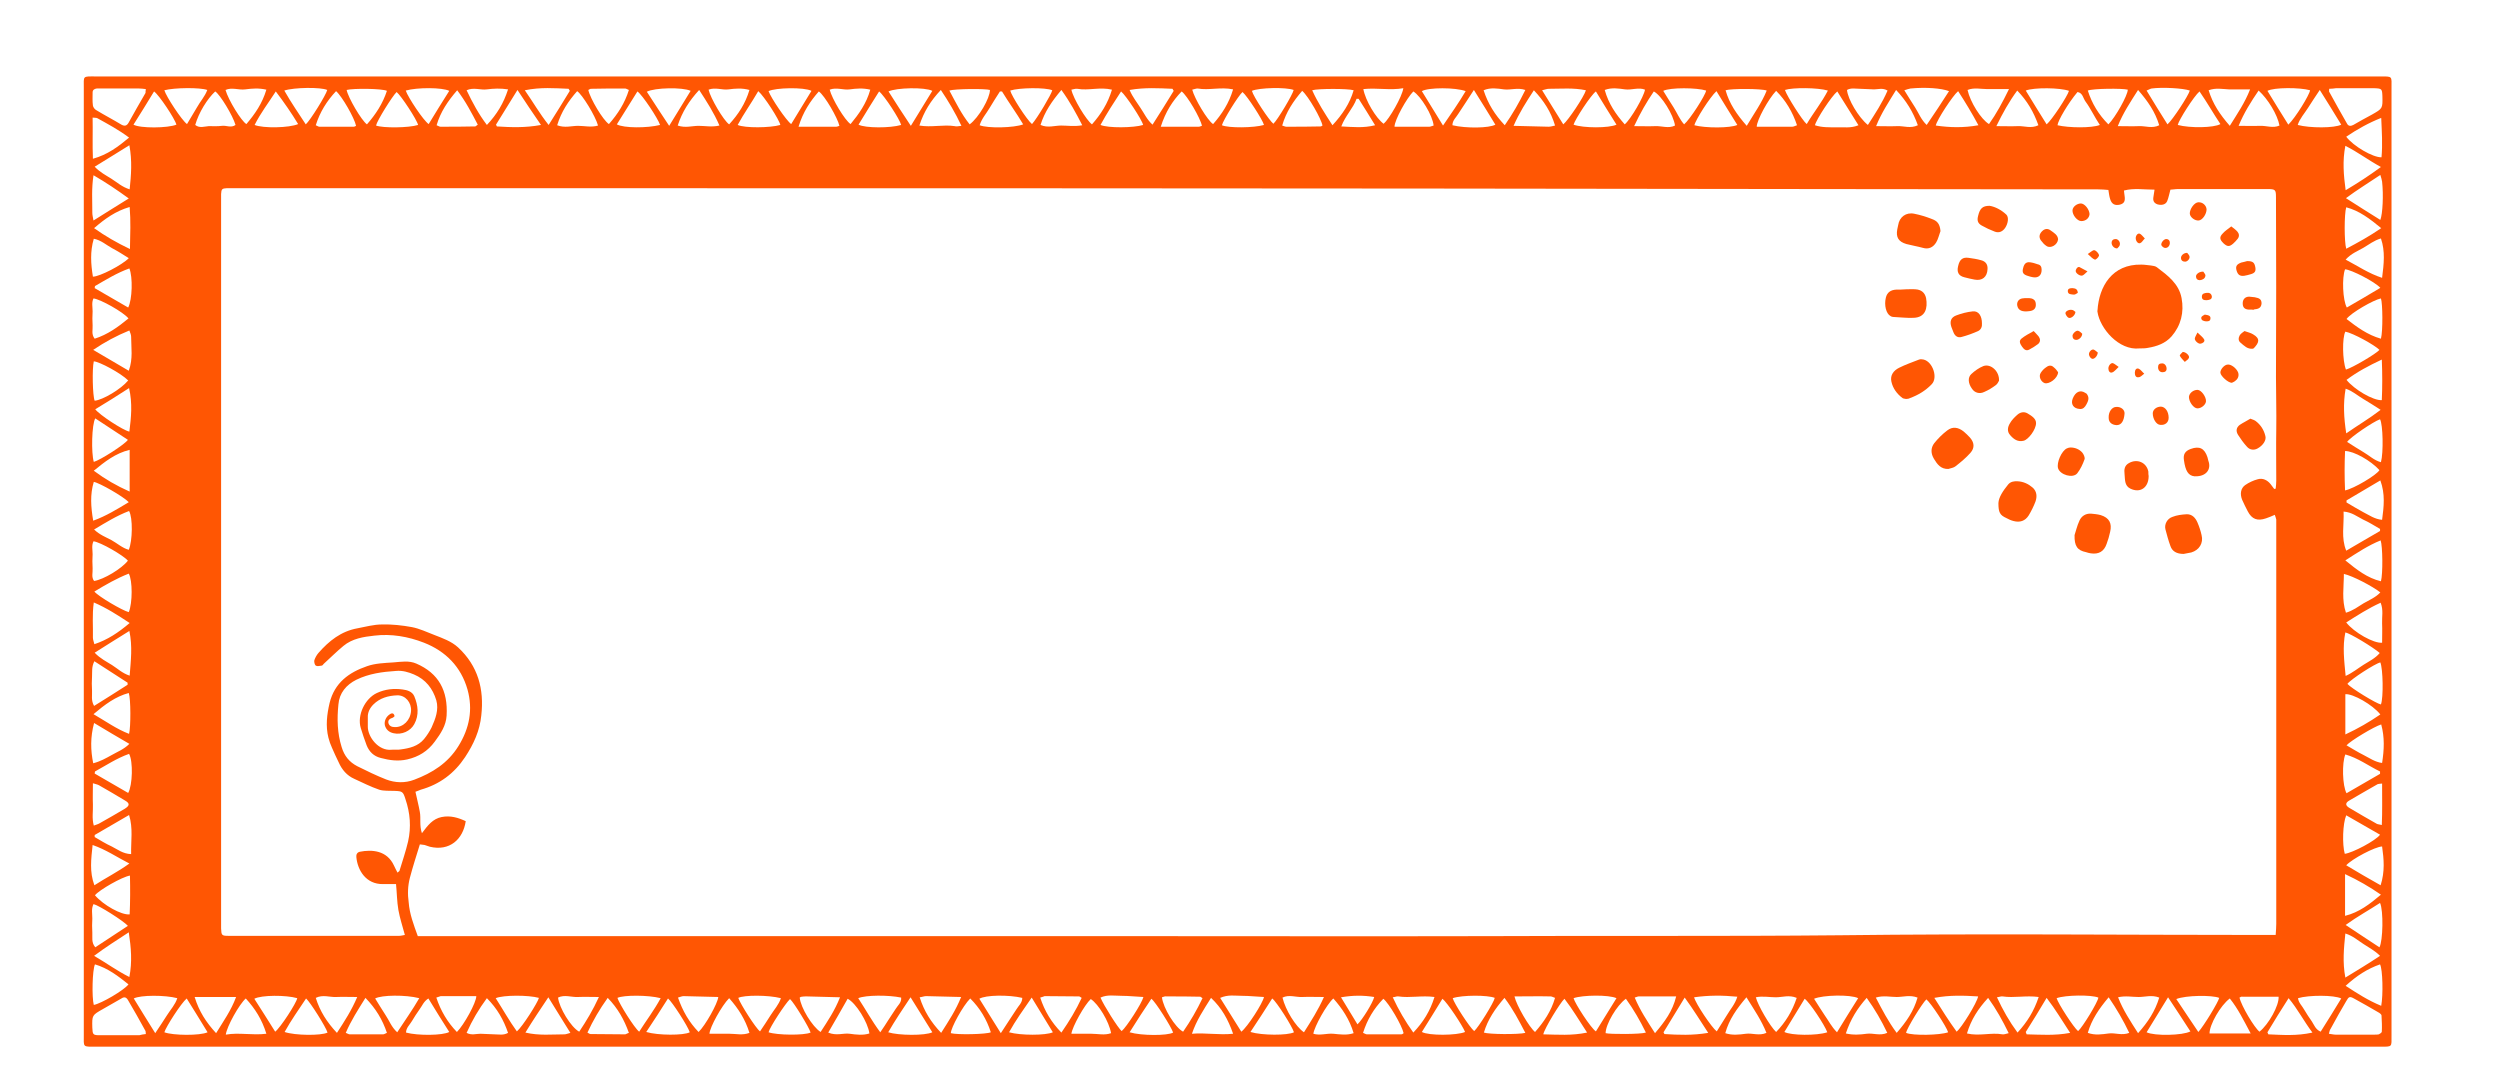 <?xml version="1.0" encoding="UTF-8"?> <svg xmlns="http://www.w3.org/2000/svg" xmlns:xlink="http://www.w3.org/1999/xlink" version="1.1" id="оранж_плашка_xA0_Изображение_1_" x="0px" y="0px" viewBox="0 0 850.3 370.1" style="enable-background:new 0 0 850.3 370.1;" xml:space="preserve"> <style type="text/css"> .st0{fill:#FF5603;} </style> <path class="st0" d="M421.1,356c-129.5,0-259,0-388.5,0c-4.6,0-4.1,0.3-4.1-4.2c0-107.3,0-214.6,0-321.8c0-4.3-0.5-4,4-4 c259,0,517.9,0,776.9,0c4.5,0,4-0.2,4,4c0,107.4,0,214.7,0,322.1c0,4.1,0.4,3.9-3.9,3.9C680,356,550.5,356,421.1,356z M142.1,318.4 c1.3,0,2.5,0,3.7,0c40,0,80,0,120,0c40,0,80,0,120,0c40.1,0,80.2,0.1,120.2,0c40-0.2,80,0.1,119.9-0.3c48.2-0.6,96.3-0.1,144.5-0.1 c1.1,0,2.2,0,3.6,0c0.1-1.5,0.2-2.6,0.2-3.8c0-45.2,0-90.4,0-135.6c0-0.6,0-1.3,0-1.9c-0.1-0.5-0.3-1-0.5-1.6 c-1.1,0.5-2.1,0.9-3,1.2c-2.9,1-4.8,0.3-6.2-2.4c-0.7-1.3-1.3-2.6-1.9-3.9c-0.8-2-0.5-3.9,1-5c1.3-0.9,2.8-1.6,4.3-2 c1.7-0.5,3.3,0.3,4.4,1.7c0.4,0.5,0.8,1.1,1.2,1.6c0.2,0,0.4-0.1,0.5-0.1c0.1-0.9,0.2-1.8,0.2-2.7c0-5.8-0.1-11.7,0-17.5 c0.1-5.9-0.1-11.8-0.1-17.7c0.1-20.4,0.1-40.8,0-61.2c0-2.6-0.2-2.8-2.9-2.8c-10.2,0-20.3,0-30.5,0c-0.9,0-1.7,0.2-2.5,0.2 c-0.4,1.4-0.6,2.7-1.1,3.9c-0.5,1.2-1.9,1.5-3.3,1.1c-1.1-0.4-1.6-1.1-1.4-2.4c0.1-0.8,0.2-1.5,0.4-2.6c-3.6,0-7-0.6-10.4,0.3 c0.1,0.7,0.1,1.2,0.2,1.7c0.3,1.9-0.1,2.7-1.6,3.1c-1.7,0.4-2.8-0.2-3.3-1.9c-0.3-0.9-0.4-1.9-0.6-3.1c-1.2-0.1-2.3-0.2-3.5-0.2 c-31,0-62.1-0.1-93.1-0.1C440,64,259.3,64,78.6,64c-0.5,0-1,0-1.4,0c-1.7,0.1-1.9,0.3-2,2c0,0.8,0,1.6,0,2.4c0,81.8,0,163.7,0,245.5 c0,0.6,0,1.3,0,1.9c0.1,2.3,0.2,2.5,2.5,2.5c19.4,0,38.7,0,58.1,0c0.6,0,1.2-0.2,1.9-0.3c-0.8-3-1.7-5.7-2.2-8.5 c-0.5-2.9-0.5-5.8-0.8-8.8c-1.6,0-3,0-4.4,0c-5.9,0.1-8.7-4.8-9.1-9.2c-0.1-0.9,0.3-1.6,1.2-1.8c4.1-0.8,9.2-0.5,11.6,4.7 c0.4,0.8,0.7,1.5,1.2,2.4c0.4-0.4,0.7-0.5,0.7-0.7c1-3.3,2.1-6.5,2.9-9.9c1.1-4.9,0.7-9.7-0.9-14.4c-0.8-2.6-1.1-2.7-3.7-2.8 c-1.8-0.1-3.6,0.1-5.2-0.4c-2.9-1-5.7-2.4-8.5-3.7c-2.5-1.1-4.2-3.1-5.3-5.6c-0.8-1.7-1.6-3.3-2.3-5c-0.5-1.1-0.9-2.2-1.2-3.4 c-1-4-0.5-7.9,0.4-11.8c1.7-6.9,6.6-10.4,12.7-12.5c2.8-1,6-1.1,9-1.3c2.6-0.2,5.3-0.7,7.8,0.4c7.6,3.3,10.8,9.2,10.3,17.7 c-0.2,3.4-2,6.1-4,8.8c-2.4,3.3-5.5,5.2-9.4,6.1c-3.1,0.7-6,0.3-9-0.5c-2.4-0.6-3.9-2.1-4.8-4.3c-0.7-1.9-1.4-3.9-2-5.9 c-1.3-4.3,1.4-10,5.5-11.9c2.8-1.3,5.7-1.6,8.7-1.2c1.6,0.2,3.3,0.7,4,2.3c1.3,3.1,1.7,6.4,0,9.5c-1.3,2.4-4.3,3.7-7,3.1 c-1.5-0.3-2.6-1.2-3-2.7c-0.3-1.4,0.4-2.9,1.6-3.7c0.8-0.6,1.5-0.5,1.7,0.6c-0.2,0.2-0.4,0.4-0.6,0.5c-0.9,0.3-1.7,0.7-1.5,1.8 c0.3,1.1,1.2,1.4,2.2,1.4c2.8,0.1,5.3-2.3,5.5-5.5c0.2-2.8-1.9-5.4-4.7-5.3c-3,0.1-5.9,0.9-8.1,3.1c-1.2,1.2-2,2.7-1.9,4.5 c0,1,0,2.1,0,3.1c0,3.4,3.6,8.3,8.1,7.8c1-0.1,2.1,0.1,3.1-0.1c3-0.4,5.9-1.1,7.9-3.5c1-1.2,1.9-2.6,2.6-4c1.3-2.9,2.5-6,1.6-9.2 c-1.2-4-3.6-7.1-7.6-8.8c-1.9-0.8-3.9-1.4-6.1-1.2c-4.6,0.3-9.2,0.9-13.5,3c-3.4,1.7-5.8,4.5-6.1,8.4c-0.5,4.9-0.4,9.7,1.1,14.5 c0.9,3,2.6,5.1,5.3,6.5c3.2,1.6,6.5,3.2,9.8,4.5c3.1,1.2,6.5,1.3,9.6,0.1c6.1-2.3,11.4-5.6,15-11.4c3.8-6.1,5-12.5,3.1-19.3 c-2.2-7.7-7.4-13-14.8-15.9c-5.4-2.1-11.1-3.1-16.9-2.4c-3.7,0.4-7.5,1-10.5,3.5c-2.3,1.9-4.5,4.1-6.7,6.1c-0.2,0.2-0.4,0.6-0.7,0.6 c-0.7,0.1-1.5,0.3-2,0c-0.4-0.3-0.6-1.3-0.5-1.8c0.3-0.9,0.8-1.8,1.4-2.5c3.6-4.1,7.7-7.4,13.3-8.4c2.7-0.5,5.5-1.3,8.3-1.3 c3.4-0.1,6.9,0.3,10.2,0.9c2.6,0.5,5.1,1.7,7.7,2.7c2.8,1.1,5.7,2.1,8,4.2c6.8,6.3,8.9,14.2,7.9,23.1c-0.5,5.2-2.6,9.8-5.5,14.2 c-3.7,5.6-8.7,9.3-15.1,11.1c-0.6,0.2-1.1,0.5-1.8,0.7c0.5,2.4,1.1,4.6,1.5,6.9c0.4,2.2-0.2,4.5,0.7,7.2c2-2.7,3.7-4.9,6.7-5.5 c3-0.6,5.6,0.2,8.2,1.4c-0.9,6.2-5.5,10.3-12.2,8.7c-0.6-0.2-1.2-0.4-1.8-0.6c-0.5-0.1-1-0.1-1.6-0.2c-1.2,3.9-2.4,7.6-3.4,11.4 c-0.7,2.7-0.8,5.5-0.4,8.3C139.3,310.9,140.7,314.5,142.1,318.4z M792.2,30.2c0,0.6-0.1,0.9,0,1c2,3.6,4,7.3,6.1,10.9 c0.5,0.9,1.3,0.8,2.1,0.4c2.1-1.2,4.2-2.4,6.3-3.5c3.7-2.1,3.7-2.1,3.6-6.3c-0.1-2.5-0.2-2.6-2.8-2.7c-4.3,0-8.6,0-13,0 C793.8,30.1,793.1,30.2,792.2,30.2z M49.6,30.3c-0.9-0.1-1.6-0.2-2.3-0.2c-4.3,0-8.6,0-13,0c-0.5,0-1,0-1.4,0 c-0.8,0.1-1.4,0.5-1.4,1.3c0,1.5-0.1,3,0.1,4.5c0.1,0.6,0.6,1.3,1.2,1.6c2.8,1.7,5.7,3.2,8.5,4.9c1.1,0.6,1.8,0.4,2.4-0.6 c1.9-3.4,3.8-6.8,5.8-10.2C49.5,31.3,49.5,31,49.6,30.3z M49.6,351.7c-0.1-0.6,0-1-0.2-1.2c-1.9-3.5-3.9-7-5.9-10.4 c-0.6-1-1.3-1.1-2.2-0.5c-2.1,1.2-4.2,2.4-6.3,3.6c-3.7,2.1-3.7,2.1-3.6,6.3c0.1,2.4,0.2,2.6,2.6,2.6c4.5,0,9,0,13.4,0 C48.1,351.9,48.7,351.8,49.6,351.7z M792.1,351.6c0.9,0.1,1.6,0.3,2.2,0.3c4.5,0,9,0,13.4,0c0.5,0,1,0,1.4-0.1c0.4-0.2,1-0.6,1-0.9 c0.1-1.8,0-3.7-0.1-5.5c0-0.4-0.7-0.9-1.1-1.1c-2.7-1.6-5.4-3.1-8.1-4.6c-1.6-0.9-1.9-0.8-2.8,0.8c-1.8,3.1-3.6,6.2-5.3,9.4 C792.4,350.3,792.3,350.8,792.1,351.6z M31.6,266.4c0,2.6-0.1,4.9,0,7.2c0.1,2.3-0.4,4.7,0.3,7.2c0.8-0.3,1.5-0.5,2-0.8 c2.8-1.6,5.7-3.2,8.5-4.9c1.8-1.1,1.8-1.9,0-2.9c-2.9-1.8-5.8-3.4-8.7-5.1C33.2,266.8,32.5,266.7,31.6,266.4z M810.2,266.5 c-0.9,0.1-1.2,0.1-1.5,0.2c-3.3,1.9-6.5,3.7-9.7,5.6c-1.4,0.8-1.3,1.7,0.1,2.5c3.1,1.9,6.2,3.6,9.3,5.4c0.4,0.2,0.9,0.2,1.7,0.4 C810.3,275.9,810.2,271.3,810.2,266.5z M31.8,184.1c-0.7,1.4-0.3,2.9-0.3,4.4c-0.1,1.6-0.1,3.2,0,4.8c0.1,1.5-0.5,3,0.5,4.3 c3.3-0.5,9.4-4.2,11.5-6.9C42,188.9,34.2,184.4,31.8,184.1z M797.7,190.6c3.9,3.2,7.5,6,12.1,7.1c0.7-2.4,0.6-12-0.1-13.9 C805.5,185.5,801.9,187.9,797.7,190.6z M31.6,54c5-1.4,8.6-4.1,12.3-7.2c-3.6-2.7-7.2-4.6-10.8-6.6c-0.4-0.2-0.9-0.1-1.6-0.2 C31.6,44.7,31.4,49.1,31.6,54z M43.6,129.4c-2.5-2.5-9.8-6.4-11.7-6.5c-0.6,2.5-0.4,11.8,0.3,13.4C35,136,41.1,132.4,43.6,129.4z M809.9,342.1c0.7-3.7,0.5-12.4-0.4-14.1c-4.3,1.5-8,3.9-11.7,7.3C801.8,337.9,805.5,340.3,809.9,342.1z M31.9,341.8 c2.6-0.5,10.3-5,11.8-7c-3.5-2.8-7-5.5-11.4-6.8C31.4,329.9,31.2,339.2,31.9,341.8z M798.1,129.2c2.5,3.2,9.1,7.1,12,6.9 c0.2-4.4,0.2-8.9,0-13.8C805.6,124.4,801.7,126.5,798.1,129.2z M809.9,40.1c-4.3,1.7-8.2,3.9-11.9,6.4c2.4,3.2,9.1,7.1,12,7 C810.4,49.1,810.1,44.7,809.9,40.1z M586.9,30.7c1.3,4.6,3.8,8.2,7.2,12.1c2.5-4.2,5.1-7.8,6.8-12C599.1,30.1,588.7,30.1,586.9,30.7 z M765.5,351.5c-2.4-4.5-4.3-8.4-7.1-11.9c-3.2,2.4-6.9,8.9-6.9,11.9C756,351.5,760.5,351.5,765.5,351.5z M594,339.2 c-3.3,3.9-5.9,7.5-7.2,12.2c2.4,0.8,4.7,0.5,7,0.2c2.2-0.3,4.5,0.8,7-0.3C599.1,347,596.6,343.4,594,339.2z M254.9,30.6 c-2.5-0.7-4.8-0.5-7.1-0.2c-2.2,0.3-4.5-0.8-6.8,0.1c0.6,2.8,5.1,10.5,7,11.8C251.1,38.9,253.5,35.3,254.9,30.6z M453.5,339.6 c-2.2,1.9-6.5,9.6-6.8,12c2.3,0.7,4.5-0.2,6.8,0c2.2,0.2,4.5,0.6,6.9-0.2C459,346.7,456.5,343,453.5,339.6z M248,339.5 c-2.5,2.5-6.6,9.9-6.7,12.1c2.3,0,4.6,0,6.8,0c2.2,0,4.5,0.6,6.8-0.3C253.5,346.7,251.1,343,248,339.5z M446.3,30.7 c1.9,4.2,4.3,7.9,6.9,11.9c3.4-3.7,5.9-7.4,7.2-11.9C458.6,30.1,448.2,30.1,446.3,30.7z M90.6,351.6c-1.5-4.9-3.9-8.6-7-12 c-2.2,1.9-6.5,9.6-6.8,12.3C81.3,351.1,85.8,352.2,90.6,351.6z M117.9,30.6c0.5,2.6,5,10.3,6.9,11.7c3-3.4,5.4-7.1,6.8-11.4 C130,30.1,120.1,30,117.9,30.6z M809.8,115.2c0.7-2.5,0.6-12.1,0-13.7c-2.5,0.5-10.2,4.9-11.7,7 C801.6,111.2,805.2,113.9,809.8,115.2z M710.1,30.8c1.4,4.4,3.7,8.2,7,11.5c2.4-2.4,6.6-9.9,6.6-11.8 C721.8,30,711.8,30.1,710.1,30.8z M43.7,108.3c-1.8-2.2-9.5-6.5-11.9-6.8c-0.7,1.4-0.3,2.9-0.3,4.4c-0.1,1.6-0.1,3.2,0,4.8 c0.1,1.4-0.5,3,0.7,4.5C36.6,113.8,40.2,111.2,43.7,108.3z M758.4,42.8c2.6-4.2,5.1-7.8,6.9-12.4c-2.7,0-4.9,0-7.2,0 c-2.2-0.1-4.5-0.6-6.9,0.3C752.6,35.3,755,38.9,758.4,42.8z M90.6,30.5c-2.6-0.6-4.9-0.4-7.2-0.1c-2.2,0.3-4.5-0.8-6.7,0.2 c1,3.5,5.4,10.6,7.1,11.6C86.7,38.8,89.2,35.2,90.6,30.5z M717.2,339.2c-3.3,3.9-5.8,7.6-7.1,12.1c2.5,0.9,4.8,0.5,7.1,0.2 c2.2-0.3,4.5,0.8,7-0.2C722.2,347.1,720,343.3,717.2,339.2z M117.6,351.3c0.6,0.2,1,0.5,1.3,0.5c3.8,0,7.6,0,11.4,0 c0.4,0,0.7-0.3,1.3-0.5c-1.5-4.5-3.8-8.3-7.3-11.9C121.8,343.4,119.4,347.1,117.6,351.3z M798,211.7c2.6,3.4,9.4,7.2,12.2,6.9 c0-2.2,0.1-4.4,0-6.6c-0.1-2.2,0.5-4.5-0.5-7C805.5,206.9,801.8,209.3,798,211.7z M44.1,211.9c-4.1-2.7-7.8-5.1-12.2-7 c-0.6,4.3-0.2,8.1-0.3,12c0,0.7,0.3,1.3,0.5,2.2C36.6,217.6,40.2,215.2,44.1,211.9z M672.9,42.6c-2.2-4.1-4.5-7.9-6.9-11.6 c-1.8,1.5-7.2,9.7-7.6,11.7C663.2,43.4,667.9,43.5,672.9,42.6z M168.6,339.5c2.5,3.9,4.6,7.7,7.2,11.3c1.9-1.6,7.1-9.8,7.5-11.4 C179.7,338.4,171.2,338.4,168.6,339.5z M381.5,350.7c1.6-1.3,6.9-9.5,7.4-11.6c-2.5-0.1-4.9-0.4-7.4-0.4c-2.4,0-4.9-0.5-7.2,0.6 C375.3,341.8,380.3,349.7,381.5,350.7z M665.5,350.9c1.7-1.4,6.9-9.8,7.3-12c-4.9-0.3-9.6-0.5-14.9,0.5 C660.5,343.5,662.8,347.2,665.5,350.9z M70.6,351.1c-2.4-3.9-4.7-7.7-7.1-11.5c-1.9,1.6-7.1,9.7-7.6,11.5 C58.8,352.2,68,352.3,70.6,351.1z M158.7,351.3c1.7,0.9,3.2,0.3,4.7,0.3c1.6,0,3.2,0.2,4.8,0.2c1.5,0,3,0.4,4.6-0.5 c-1.5-4.4-3.7-8.3-7.2-11.8C162.8,343.3,160.6,347,158.7,351.3z M213.9,351.3c-1.6-4.5-3.8-8.4-7.2-11.9c-2.8,3.9-5,7.7-6.9,11.8 c0.5,0.3,0.8,0.5,1.1,0.5c3.9,0,7.8,0.1,11.7,0.1C212.9,351.8,213.2,351.5,213.9,351.3z M261.4,351.1c2.9,1,12.1,1.1,14.3,0.1 c-0.4-1.6-5.7-10.3-7-11.4C267.1,341.3,261.8,349.4,261.4,351.1z M281.7,351.2c2.8,1.2,5.1,0.1,7.3,0.4c2.2,0.3,4.5,0.6,6.7-0.1 c-0.5-3.8-4.6-10.4-7.4-11.8C286.2,343.4,284.1,347.1,281.7,351.2z M337,351.1c-1.4-4.4-3.7-8.2-7-11.5c-2.5,2.5-6.6,10-6.6,11.8 C325.5,352,335.5,351.8,337,351.1z M384.2,351.1c4,1.2,12.9,1.2,14.8,0.1c-0.6-1.9-6-10.5-7.4-11.5 C389.1,343.4,386.7,347.1,384.2,351.1z M518.8,351.3c-2.2-4.2-4.2-8.1-7.1-11.9c-3.2,3.7-5.7,7.4-7,11.8 C506.3,351.8,516.4,351.9,518.8,351.3z M559.8,351.2c-2-4.1-4.2-7.9-6.8-11.5c-3.1,2.2-6.9,8.7-6.9,11.7 C547.5,351.8,558.1,351.8,559.8,351.2z M573,339.3c-2.6,4.2-4.9,8-7.2,11.8c0.1,0.2,0.2,0.4,0.3,0.6c4.8,0.3,9.5,0.5,14.9-0.4 C578.3,347.2,576,343.4,573,339.3z M627.8,351.5c2.6,0.6,4.9,0.4,7.1,0.1c2.2-0.3,4.5,0.8,7-0.3c-2-4.2-4.2-8-7-11.9 C631.7,343,629.4,346.7,627.8,351.5z M676.2,339.4c-3.4,3.7-5.8,7.4-7.2,12.1c4.2,1,8.2-0.4,12.1,0.3c0.5,0.1,1.2-0.2,2.1-0.4 C681.1,347.1,679,343.3,676.2,339.4z M771.2,351.1c0.1,0.2,0.2,0.4,0.3,0.7c4.8,0.2,9.6,0.6,15-0.6c-3-4-5-8-8.1-11.7 C775.8,343.5,773.5,347.3,771.2,351.1z M388.8,42.5c-0.4-1.8-5.8-10-7.5-11.4c-2.4,3.7-4.9,7.5-7,11.4 C376.9,43.6,385.6,43.5,388.8,42.5z M176,30.6c-2.7,4.3-5,8.1-7.3,11.8c0.1,0.2,0.2,0.4,0.3,0.6c4.8,0.3,9.6,0.5,15-0.5 C181.2,38.5,178.8,34.8,176,30.6z M778.3,42.4c2.4-2.3,7.2-10.1,7.4-11.7c-3.5-1-12.3-1-14.5,0.2C773.5,34.7,775.8,38.4,778.3,42.4z M683.3,30.3c-2.9,0-5.2,0-7.4,0c-2.2,0-4.5-0.6-6.7,0.3c0.9,4.1,4.6,10,7.3,11.6C679,38.7,681.1,34.8,683.3,30.3z M580.3,30.8 c-3.1-1-12.2-1.1-14.6,0.1c1.2,1.9,2.3,3.8,3.5,5.6c1.2,1.9,2.1,4.1,3.6,5.8C574.8,40.6,580,32.5,580.3,30.8z M552.6,42.3 c2.1-1.8,6.5-9.4,6.9-11.8c-2.2-0.9-4.5,0.2-6.8-0.1c-2.2-0.3-4.5-0.7-6.9,0.2C547.1,35.3,549.6,38.9,552.6,42.3z M518.8,30.6 c-2.7-0.9-5,0.1-7.3-0.2c-2.2-0.3-4.5-0.7-6.9,0.3c1.5,4.6,3.8,8.3,7.2,11.9C514.5,38.7,516.7,34.9,518.8,30.6z M463.7,30.3 c0.7,3.9,4.3,9.9,6.9,11.8c1.9-1.6,6.3-9.2,6.7-12.1C472.8,30.8,468.4,29.8,463.7,30.3z M378.2,30.5c-4.1-1-8,0.4-11.8-0.3 c-0.6-0.1-1.3,0.2-2,0.3c0.6,3,5.1,10.4,7,11.8C374.4,38.9,376.8,35.2,378.2,30.5z M322.9,30.8c2.2,4.1,4.1,8,6.9,11.5 c3.1-2.3,6.9-8.9,6.9-11.7C335.2,30.1,324.7,30.2,322.9,30.8z M55.9,30.7c0.6,2.1,5.9,10.2,7.7,11.5c1.1-1.9,2.3-3.8,3.4-5.7 c1.1-2,2.7-3.7,3.5-5.9C68,29.7,59.3,29.8,55.9,30.7z M165.6,42.5c3.4-3.6,5.7-7.4,7.2-12.1c-2.6-0.4-4.9-0.3-7.2,0 c-2.2,0.3-4.5-0.8-6.9,0.3C160.7,34.9,162.8,38.8,165.6,42.5z M296,30.5c-2.5-0.6-4.8-0.4-7-0.1c-2.2,0.3-4.5-0.8-6.8,0.1 c0.7,3,5.2,10.5,7.1,11.7C292.1,38.8,294.7,35.2,296,30.5z M276,30.9c-2.5-1.3-12.2-1.1-14.6,0.1c0.8,2.3,6.1,10.1,7.7,11.2 C271.4,38.4,273.7,34.7,276,30.9z M224.5,42.5c-0.7-2.2-6-10.2-7.7-11.4c-2.3,3.7-4.7,7.5-7,11.2C212.1,43.6,220.1,43.6,224.5,42.5z M138,30.8c0.8,2.4,6.1,10.3,7.8,11.4c2.3-3.8,4.6-7.5,7-11.3C150.4,29.7,141.9,29.7,138,30.8z M44,214.6c-4.1,2.5-7.8,4.9-11.8,7.4 c1.9,2,4,3,5.9,4.2c1.9,1.2,3.5,2.8,6,3.6C44.5,224.6,45.1,219.9,44,214.6z M797.7,215.1c-1,4.8-0.4,9.6,0.1,14.8 c2.4-1.1,4.2-2.6,6.1-3.8c1.9-1.2,4-2.2,5.5-4C807.1,220.1,799.3,215.4,797.7,215.1z M45.4,42.4c2.3,1.3,11.7,1.2,14.6,0 c-0.5-2-5.9-10.1-7.6-11.3C50.1,34.9,47.8,38.6,45.4,42.4z M689,30.8c2.4,3.9,4.7,7.7,7.1,11.5c1.8-1.5,7.1-9.6,7.6-11.4 C700.7,29.8,691.8,29.7,689,30.8z M689,351c0.1,0.3,0.2,0.5,0.3,0.8c4.8,0.1,9.5,0.5,14.8-0.5c-2.7-4.1-5-8-8-11.9 C693.7,343.5,691.4,347.2,689,351z M52.8,351.4c1.6-2.4,2.8-4.2,4-6.1c1.2-1.9,2.8-3.6,3.5-5.8c-4.2-1.1-12.5-1.1-14.8,0.1 C47.7,343.3,50.1,347,52.8,351.4z M662.9,31c-2.6-1-7.9-1.4-13.1-0.9c-0.6,0.1-1.1,0.3-2.1,0.6c1.4,2.2,2.5,4.1,3.7,5.9 c1.2,1.9,2,4.1,3.9,5.9C658,38.5,660.5,34.8,662.9,31z M224.7,339.5c-4.2-1.1-12.6-1.1-14.7-0.1c0.6,2,5.8,10.3,7.4,11.5 C219.8,347.1,222.5,343.6,224.7,339.5z M635.3,42.5c2.5-3.9,4.9-7.5,6.7-11.7c-1.7-1-3.2-0.4-4.6-0.4c-1.6,0-3.2-0.2-4.8-0.2 c-1.5,0-3-0.4-4.4,0.4C628.5,33.8,632.1,39.9,635.3,42.5z M429.9,339.1c-2.5-0.1-4.9-0.4-7.4-0.4c-2.4,0-4.8-0.5-7.5,0.7 c2.5,4,4.9,7.8,7.2,11.5C424.3,349.3,429.5,341.2,429.9,339.1z M632,339.5c-2.6-1.3-12-1.1-15,0.2c1.2,1.9,2.4,3.8,3.6,5.6 c1.3,1.8,2.3,3.9,4.2,5.8C627.3,347,629.6,343.3,632,339.5z M781.6,339.5c0.2,1.6,1.4,2.6,2.1,3.9c0.8,1.4,1.7,2.7,2.6,4 c0.8,1.2,1.2,2.7,3,3.5c2.4-3.8,4.7-7.5,7-11.3C793.9,338.4,785.3,338.4,781.6,339.5z M193.8,30.9c-0.1-0.2-0.3-0.5-0.4-0.7 c-4.8-0.2-9.5-0.6-14.9,0.5c2.8,4,5,7.9,8.1,11.8C189.2,38.4,191.5,34.7,193.8,30.9z M655.2,339.9c-1.4,1.3-6.7,9.9-6.9,11.4 c2.3,1,11.5,0.8,14.3-0.2C662.1,349.3,656.8,341.2,655.2,339.9z M145.7,339.6c-1.6,1-2.1,2.5-3,3.7c-0.9,1.3-1.8,2.6-2.6,4 c-0.7,1.2-2,2.3-2,3.9c4.1,1.1,12.5,1,14.7-0.2C150.4,347.3,148.1,343.5,145.7,339.6z M498.5,31c-3.4-1.3-12.7-1.3-14.9,0 c2.3,3.8,4.6,7.5,7.2,11.7C493.6,38.6,496.2,34.9,498.5,31z M186.5,339.2c-2.8,4.2-5.3,7.9-7.8,12c4.7,1.1,9,0.6,13.3,0.6 c0.6,0,1.1-0.3,2-0.5C191.5,347.2,189.1,343.5,186.5,339.2z M405.5,30.5c0.8,3.1,5.2,10.5,7.1,11.7c3-3.4,5.4-7.1,6.8-11.8 c-4.2-0.9-8.2,0.4-12.1-0.3C406.7,30.1,406.1,30.4,405.5,30.5z M399.2,30.9c-0.1-0.2-0.3-0.4-0.4-0.7c-4.7-0.2-9.5-0.5-14.6,0.4 c1,2.4,2.5,4.2,3.7,6.1c1.3,1.9,2.2,4,4.1,5.7C394.6,38.4,396.9,34.6,399.2,30.9z M490.6,339.7c-2.3,3.8-4.7,7.6-7,11.3 c2.4,1.3,11.9,1.2,14.7,0C497.5,348.9,492.2,340.9,490.6,339.7z M350.9,339.3c-2.9,4.2-5.5,7.8-7.7,11.8c3.9,1.1,12.5,1.1,14.9,0 C355.8,347.3,353.5,343.5,350.9,339.3z M371,339.8c-2.1,1.9-6.3,9.4-6.6,11.8c2.3,0,4.6,0,6.8,0c2.2,0,4.5,0.6,6.7-0.2 C377.2,347.4,373.6,341.5,371,339.8z M351,42.2c1.8-2,6.6-10.1,6.9-11.5c-2.3-1-11.2-0.9-14.3,0.1C344,32.6,349.2,40.7,351,42.2z M419.4,351.6c-1.7-4.9-3.9-8.8-7.5-12.2c-2.5,4-5,7.7-6.5,12.2C410,351.2,414.5,352.1,419.4,351.6z M463.6,351.3 c0.6,0.2,0.9,0.5,1.3,0.5c3.9,0,7.8,0,11.7,0c0.3,0,0.6-0.2,0.8-0.4c-0.6-2.7-5-10.2-6.9-11.7C467.3,343,465,346.8,463.6,351.3z M789,30.6c-1.6,2.4-2.8,4.2-4,6.1c-1.2,1.9-2.8,3.6-3.5,5.8c4.2,1.1,12.5,1.1,14.8-0.1C794,38.6,791.7,34.9,789,30.6z M422.6,31.3 c-1.4,1.2-6.6,9.6-7,11.3c2.3,1,10.9,0.9,14.3-0.1C429.5,40.8,424.2,32.6,422.6,31.3z M617.3,42.6c2.4,0.8,4.9,0.7,7.3,0.7 c2.4-0.1,4.8,0.4,7.5-0.7c-2.5-4-4.9-7.8-7.2-11.5C623,32.6,617.7,40.7,617.3,42.6z M317.1,351.1c-2.4-3.8-4.7-7.6-7.4-11.9 c-2.8,4.2-5.3,7.9-7.6,11.9C305.6,352.2,314.6,352.3,317.1,351.1z M257.9,31c-2.3,4-4.9,7.6-7,11.5c2.4,1.1,11.1,1,14.5,0 C265.1,40.8,259.9,32.7,257.9,31z M433.1,42.1c1.5-1.4,6.6-10,6.9-11.5c-2.6-1-11.7-0.8-14.2,0.3C426.3,32.9,431.7,41,433.1,42.1z M219.8,351c4,1.2,12.8,1.2,14.8,0.1c-0.6-2-6-10.4-7.4-11.5C224.8,343.4,222.4,347.1,219.8,351z M111.4,351.2 c-0.5-1.8-5.9-10.4-7.3-11.6c-2.5,3.8-5.1,7.4-7.3,11.4C100.3,352.2,109.2,352.3,111.4,351.2z M531.7,42.3c1.7-1.4,7-9.3,7.7-11.6 c-4.2-0.9-8.4-0.5-12.6-0.5c-0.7,0-1.3,0.3-2.3,0.5C527,34.7,529.3,38.5,531.7,42.3z M737.2,42.3c1.8-1.6,7.1-9.7,7.6-11.5 c-2.2-0.8-9.4-1.2-13-0.7c-0.5,0.1-0.9,0.4-1.7,0.7C732.5,34.8,734.8,38.5,737.2,42.3z M706.8,350.7c1.5-1.3,6.7-9.8,6.9-11.4 c-2.4-1-11.2-0.9-14.2,0.2C700,341.3,705.3,349.5,706.8,350.7z M607.1,30.6c0.6,2,6,10.5,7.4,11.6c2.3-3.9,5.1-7.3,7.2-11.4 C618.4,29.8,609.8,29.7,607.1,30.6z M576.2,339.2c0.6,2.3,6,10.3,7.7,11.6c1.2-1.9,2.3-3.7,3.5-5.6c1.1-1.9,2.7-3.6,3.5-6.2 C585.8,338.5,581.1,338.5,576.2,339.2z M494.1,339.5c0.4,1.7,5.8,10,7.3,11.2c1.4-1.2,6.7-9.7,7-11.3 C506,338.4,497.3,338.4,494.1,339.5z M340.4,351.4c1.2-1.8,2-3.1,2.8-4.3c0.8-1.3,1.7-2.5,2.5-3.8c0.7-1.2,2-2.2,2-3.9 c-4.6-1.1-12.5-1-14.6,0.3C335.4,343.4,337.7,347.1,340.4,351.4z M251.1,339.4c0.7,2.1,6,10.4,7.4,11.4c1.2-1.8,2.5-3.7,3.6-5.5 c1.2-1.9,2.8-3.6,3.5-5.8C261.3,338.4,253.1,338.4,251.1,339.4z M142.2,42.5c-0.4-1.8-5.8-10-7.3-11.2c-1.4,1.3-6.7,9.8-7,11.4 C130.3,43.6,139.1,43.5,142.2,42.5z M142.6,339.5c-4.7-1.2-12.8-1.1-15,0.1c1.2,1.9,2.3,3.8,3.5,5.6c1.3,1.9,2,4.1,4,5.9 C137.7,347.1,140.3,343.5,142.6,339.5z M501.3,30.6c-1.2,1.8-2,3.1-2.8,4.3c-0.8,1.3-1.7,2.5-2.5,3.8c-0.7,1.2-2,2.2-2,3.9 c4.6,1.1,12.5,1,14.6-0.2C506.3,38.6,504,34.9,501.3,30.6z M104,42.3c1.5-1.3,6.9-10,7.3-11.7c-2.2-1-11.3-0.9-14.6,0.2 C99,34.9,101.6,38.6,104,42.3z M425.3,351c3.9,1.2,12.7,1.2,14.8,0.1c-0.6-2-5.9-10.4-7.4-11.5C430.3,343.4,427.9,347.1,425.3,351z M737.4,339.2c-2.7,4.4-5,8.1-7.3,11.9c2.7,1.3,12.3,1.1,14.9-0.3C742.6,347.1,740.2,343.4,737.4,339.2z M583.8,31 c-2.2,2-7.2,9.9-7.5,11.6c3.7,1,12.2,1,14.6-0.1C588.5,38.7,586.2,34.9,583.8,31z M714.2,42.5c-0.9-1.4-1.7-2.7-2.4-4 c-0.8-1.4-1.6-2.8-2.5-4c-0.8-1.1-0.9-2.9-2.7-3.2c-3.2,3.8-6.7,9.8-6.8,11.3C703.6,43.5,711.5,43.6,714.2,42.5z M309.8,42.8 c2.7-4.4,5-8.1,7.3-11.9c-2.5-1.3-12.2-1.1-14.9,0.2C304.6,34.9,307,38.6,309.8,42.8z M532.1,339.7c-1.5,1.4-6.8,10.1-7.2,12.1 c4.9,0.1,9.6,0.5,14.9-0.6C537.1,347.1,534.9,343.3,532.1,339.7z M200.1,30.6c0.6,2.9,5,10.3,7,11.6c3-3.4,5.4-7.1,6.8-11.6 c-0.6-0.2-0.9-0.5-1.3-0.5c-3.9,0-7.8,0-11.7,0.1C200.6,30.3,200.3,30.5,200.1,30.6z M340.8,31.1c-0.2,0-0.5,0-0.7,0 c-1.2,1.9-2.4,3.7-3.5,5.6c-1.1,1.9-2.7,3.6-3.4,5.9c2.8,1.1,11.7,0.9,14.8-0.3C345.7,38.4,343.1,34.9,340.8,31.1z M621.5,351.1 c-0.9-2.5-6.1-10.3-7.7-11.4c-2.3,3.8-4.6,7.5-6.9,11.3C609.2,352.2,617.9,352.3,621.5,351.1z M227.6,42.8c2.7-4.4,5-8.1,7.3-11.9 c-2.7-1.3-12.3-1.1-14.9,0.3C222.4,34.9,224.8,38.6,227.6,42.8z M809.5,142.6c-2.3,0.8-10.1,6.1-11.2,7.7c1.9,1.2,3.7,2.4,5.6,3.5 c1.9,1.1,3.6,2.8,5.9,3.4C810.7,154,810.5,144.4,809.5,142.6z M31.9,157.1c2.2-0.6,10.5-5.9,11.6-7.5c-3.7-2.4-7.4-4.9-11.1-7.3 C31.2,144.4,31,154,31.9,157.1z M748.1,31.1c-1.9,1.6-7.1,9.8-7.4,11.4c4.1,1.1,12.3,1,14.5-0.3C752.8,38.6,750.6,34.7,748.1,31.1z M93.8,31.1c-2.5,3.9-5.2,7.4-7.2,11.4c2.9,1.2,11.9,1,14.8-0.3C99.1,38.4,96.6,34.8,93.8,31.1z M747.7,351 c1.9-2.1,6.8-10.2,7.1-11.6c-2.4-1-11.4-0.9-14.6,0.4C742.7,343.5,745.1,347.2,747.7,351z M809.8,56.8c-4.4-2.4-7.9-5.1-12.1-7.2 c-1,5.1-0.6,9.9,0.1,15.1C802,62.2,805.7,59.8,809.8,56.8z M44,49.4c-4.1,2.5-7.8,4.9-11.8,7.3c1.8,1.9,3.8,2.9,5.7,4.1 c1.9,1.2,3.6,2.8,6.2,3.6C44.6,59.5,45,54.8,44,49.4z M291.9,339.5c2.5,3.8,4.6,7.7,7.5,11.6c1.1-1.6,1.9-2.8,2.7-4.1 c0.8-1.3,1.7-2.5,2.5-3.8c0.7-1.2,2.1-2.2,1.9-3.9C302.3,338.4,294.5,338.4,291.9,339.5z M549.8,42.4c-2.4-3.8-4.7-7.5-7-11.3 c-1.7,1.2-7.1,9.5-7.6,11.3C538.5,43.6,547.3,43.6,549.8,42.4z M93.6,350.9c1.8-1.4,7.2-9.7,7.5-11.4c-3.8-1.1-12.2-1.1-14.6,0.2 C88.9,343.4,91.2,347.1,93.6,350.9z M535.2,339.5c0.5,1.9,5.9,10.2,7.6,11.3c2.3-3.8,4.7-7.5,7-11.3 C547.2,338.3,538.3,338.4,535.2,339.5z M306.5,42.5c-0.4-1.8-5.7-10-7.5-11.4c-2.4,3.8-4.7,7.5-7,11.3 C294.3,43.6,302.8,43.6,306.5,42.5z M230.6,339.3c1.6,4.6,3.8,8.4,7,11.7c2.3-2.2,6.5-9.7,6.7-11.9c-3.9-0.1-7.9-0.2-11.8-0.3 C231.9,338.8,231.4,339.1,230.6,339.3z M442.9,30.9c-3,3.5-5.5,7.2-6.8,11.8c0.7,0.2,1,0.4,1.4,0.4c3.9,0,7.8,0,11.7-0.1 c0.2,0,0.4-0.2,0.6-0.3C449.4,40.4,445,32.7,442.9,30.9z M450.3,339.1c-2.8,0-5.1-0.1-7.4,0c-2.2,0.1-4.5-0.9-6.7,0.2 c1,4.2,4.5,9.9,7.3,11.8C445.9,347.3,448.3,343.6,450.3,339.1z M43.4,232.9c0-0.2,0-0.5,0-0.7c-3.7-2.4-7.4-4.8-11.3-7.3 c-1,1.9-0.7,3.6-0.8,5.2c-0.1,1.6-0.1,3.2,0,4.8c0.1,1.6-0.4,3.3,0.7,5.2C36,237.6,39.7,235.3,43.4,232.9z M611.1,339.4 c-2.6-1.1-4.9-0.2-7.1-0.2c-2.2,0-4.5-0.5-6.8,0c0.6,2.6,4.9,10,6.9,11.8C607.3,347.7,609.6,343.9,611.1,339.4z M809.6,225.3 c-1.8,0.4-10,5.7-11.2,7.3c1.3,1.5,9.8,6.7,11.4,7C810.7,237.3,810.5,227.4,809.6,225.3z M237.8,30.6c-3.4,3.7-5.8,7.5-7.3,12.1 c2.6,0.9,4.9,0.1,7.1,0.1c2.2,0,4.5,0.5,7.1-0.1C242.8,38.3,240.4,34.6,237.8,30.6z M611.2,42.6c-1.5-4.5-3.8-8.4-7.1-11.7 c-2.6,2.7-6.6,10-6.6,12.2c4,0,8.1,0,12.1,0C610.1,43.1,610.5,42.8,611.2,42.6z M32,325.1c4.3,2.5,7.8,5.1,12,7.2 c1-5.2,0.6-9.9-0.2-15.2C39.7,319.8,36,322.1,32,325.1z M797.7,332.5c4.1-2.5,7.9-4.8,11.8-7.4c-1.8-1.8-3.8-2.8-5.6-4 c-1.9-1.2-3.6-2.8-6.2-3.6C797.2,322.5,796.7,327.2,797.7,332.5z M809.7,139.4c-2.2-1.4-4-2.6-5.9-3.7c-1.9-1.1-3.6-2.7-6-3.5 c-0.9,5.1-0.6,9.9,0.2,15.2C802,144.6,805.8,142.4,809.7,139.4z M32.4,139.2c1.4,1.9,9.5,7.2,11.6,7.6c0.6-4.8,1.1-9.5-0.1-14.8 C39.9,134.6,36.2,136.9,32.4,139.2z M66.4,42.5c1.5,1.2,3.1,0.5,4.6,0.4c1.5,0,3,0.1,4.5-0.1c1.5-0.2,3.1,0.8,4.6-0.3 c-0.9-3.2-5.3-10.4-6.9-11.4C70.5,33.6,67.6,38.3,66.4,42.5z M66.2,339.1c1.5,4.9,3.9,8.6,7.3,12.3c2.5-4.1,5.1-7.7,6.8-12.3 C75.5,339.1,71.1,339.1,66.2,339.1z M43.5,314.9c-1.5-1.7-9.9-7-11.7-7.4c-0.8,1.6-0.4,3.2-0.4,4.9c-0.1,1.6-0.1,3.2,0,4.8 c0.1,1.6-0.4,3.3,1,5C36.1,319.8,39.8,317.3,43.5,314.9z M809.3,322.2c1.2-2.2,1.4-12.5,0.2-15.1c-3.8,2.5-7.7,4.6-11.7,7.5 C801.9,317.3,805.6,319.8,809.3,322.2z M203.7,339.1c-2.6,0-4.9-0.1-7.2,0c-2.2,0.1-4.5-0.9-6.7,0.2c0.4,3.5,4.4,10.1,7.2,11.6 C199.4,347.3,201.7,343.5,203.7,339.1z M272,339.3c0.3,3.4,4.3,9.9,7.1,11.7c2.4-3.7,4.9-7.4,6.6-11.8c-4-0.1-7.6-0.2-11.3-0.3 c-0.6,0-1.1,0-1.7,0.1C272.5,339,272.2,339.1,272,339.3z M395.2,339.2c0.4,3.6,4.5,10.3,7.2,11.7c2.5-3.6,4.7-7.4,6.6-11.4 c-0.4-0.2-0.6-0.5-0.8-0.5c-3.8-0.1-7.6-0.1-11.4-0.1C396.3,338.8,395.8,339,395.2,339.2z M394.8,43.1c4.7,0,8.8,0,12.9,0 c0.4,0,0.7-0.2,1.1-0.3c-0.5-2.6-5-10.3-6.9-11.7C398.8,34.3,396.4,38.1,394.8,43.1z M562.9,351.4c3.3-3.9,6-7.5,7.2-12.5 c-4.5,0-8.6,0-12.7,0c-0.4,0-0.7,0.2-1.4,0.4C557.8,343.6,560.2,347.2,562.9,351.4z M645.1,351.3c3.3-3.8,5.8-7.4,7.1-12 c-2.6-1-4.9-0.2-7.1-0.2c-2.2,0-4.5-0.6-7.1,0.2C640.2,343.5,642.2,347.4,645.1,351.3z M761.7,339.3c0.6,2.8,5.1,10.3,6.8,11.6 c3.1-2.5,6.7-8.9,6.5-11.9c-4.1,0-8.2,0-12.3,0C762.4,338.9,762,339.1,761.7,339.3z M809.6,74.8c0.8-2.1,1.1-8.5,0.6-13 c-0.1-0.7-0.3-1.3-0.6-2.3c-4,2.7-7.8,5-11.7,7.9C802,70,805.7,72.4,809.6,74.8z M43.8,67.5c-4-2.9-7.7-5.4-12-7.9 c-0.7,4.5-0.4,8.7-0.4,12.8c0,0.7,0.2,1.5,0.4,2.6C36,72.4,39.7,70,43.8,67.5z M768.2,30.8c-2.6,3.8-5,7.6-6.8,12 c2.7,0,4.9,0.1,7.2,0c2.2-0.1,4.5,0.9,6.7-0.1C774.6,39,771.4,33.7,768.2,30.8z M644.9,30.6c-2.5,4.1-5,7.8-6.8,12.3 c2.6,0,4.9,0.1,7.2,0c2.2-0.1,4.5,0.9,7-0.3C650.7,38.1,648.4,34.3,644.9,30.6z M555.8,42.9c2.7,0,5,0.1,7.2,0 c2.2-0.1,4.5,0.9,6.7-0.2c-0.5-3.7-4.6-10.2-7.2-11.6C560.1,34.6,557.9,38.4,555.8,42.9z M189.5,42.6c2.6,1,4.9,0.2,7.1,0.2 c2.2,0,4.5,0.6,6.8-0.1c-0.9-3.3-5.4-10.6-7.1-11.7C193.3,34.4,190.9,38,189.5,42.6z M271.6,43.1c4.6,0,8.7,0,12.8,0 c0.4,0,0.7-0.2,1.1-0.3c-0.6-2.7-5-10.3-7-11.7C275.6,34.4,273.1,38.1,271.6,43.1z M727.2,30.6c-2.6,4.1-5.1,7.8-6.9,12.3 c2.7,0,5,0.1,7.2,0c2.2-0.1,4.5,0.9,6.9-0.3C733,38,730.5,34.4,727.2,30.6z M312.8,339.2c1.5,4.7,3.8,8.4,7.3,12.1 c2.6-4.1,5-7.7,6.8-12.2c-4.2-0.1-8.1-0.2-11.9-0.3C314.3,338.8,313.7,339.1,312.8,339.2z M515.1,338.9c0.7,3.1,5.1,10.6,7,12.1 c3-3.4,5.5-7.1,6.8-11.6c-0.6-0.2-1.1-0.5-1.5-0.5C523.4,338.8,519.3,338.9,515.1,338.9z M114.3,31c-3.1,3.3-5.5,7.1-6.9,11.6 c0.5,0.2,0.9,0.5,1.2,0.5c3.9,0,7.8,0,11.7,0c0.3,0,0.6-0.2,0.8-0.3C120.6,40.2,116.3,32.7,114.3,31z M114.6,351.3 c2.6-4,5-7.7,6.9-12.2c-2.7,0-5-0.1-7.2,0c-2.2,0.1-4.5-0.9-6.9,0.3C108.8,343.9,111.2,347.7,114.6,351.3z M327,42.8 c-2.1-4.5-4.4-8.3-7-12.2c-3.4,3.6-5.8,7.4-7.3,12.1c4.1,0.7,8.1-0.4,12,0.2C325.3,43.1,325.9,42.9,327,42.8z M521.7,30.7 c-2.6,4-5,7.7-6.9,12.1c4.2,0.1,8,0.2,11.9,0.3c0.7,0,1.3-0.2,2.2-0.4C527.5,38,525.1,34.3,521.7,30.7z M727.2,351.4 c3.4-3.8,5.8-7.5,7.2-12.1c-2.5-1-4.8-0.2-7-0.2c-2.2,0-4.5-0.5-7,0.1C722.1,343.6,724.6,347.3,727.2,351.4z M44.1,167.2 c0-5,0-9.4,0-14.2c-4.9,1.2-8.4,4-12.2,7.1C35.8,163,39.6,165.2,44.1,167.2z M693.4,339.1c-4.3-0.6-8.4,0.4-12.3-0.2 c-0.5-0.1-1,0.2-1.9,0.3c2,4.3,4.2,8.2,7,12C689.5,347.6,691.8,343.9,693.4,339.1z M797.6,153.4c-0.2,4.5-0.2,8.9,0,13.4 c3-0.6,10.7-5.2,11.7-6.9C806.4,156.7,800.6,153.4,797.6,153.4z M679,42.9c2.8,0,5.1,0.1,7.3,0c2.2-0.1,4.5,0.9,7-0.3 c-1.6-4.5-3.8-8.3-7.2-11.8C683.3,34.6,681.2,38.4,679,42.9z M162.5,42.4c-2.1-4-4.1-7.9-7-11.7c-3.2,3.7-5.7,7.4-7,11.9 c0.6,0.2,0.9,0.5,1.3,0.5c4,0,7.9,0,11.9-0.1C161.8,43,162,42.7,162.5,42.4z M148.4,339.3c1.5,4.5,3.8,8.4,7,11.7 c2.4-2.4,6.6-10,6.6-12.2c-4,0-8.1,0-12.1,0C149.6,338.9,149.1,339.1,148.4,339.3z M353.8,339.3c1.5,4.6,3.8,8.4,7.2,11.9 c2.7-3.9,5-7.7,6.9-11.8c-0.5-0.3-0.7-0.5-0.9-0.5c-3.9,0-7.8-0.1-11.7-0.1C355,338.9,354.6,339.1,353.8,339.3z M487.9,339.1 c-4.3-0.6-8.3,0.4-12.3-0.2c-0.5-0.1-1,0.2-1.9,0.3c2,4.3,4.2,8.1,7,12C484.1,347.6,486.4,343.9,487.9,339.1z M361,30.6 c-3.2,3.8-5.7,7.4-7.1,11.9c2.5,1.1,4.8,0.2,7,0.2c2.2,0,4.5,0.4,7.2-0.1C366,38.5,363.9,34.6,361,30.6z M487.6,42.7 c-0.3-3.4-4.4-10.1-6.9-11.6c-2.2,2.2-6.4,9.7-6.4,12c4,0,7.9,0,11.9,0C486.6,43.1,487.1,42.8,487.6,42.7z M44.2,84.7 c0.1-5.1,0.3-9.5-0.1-14.3c-4.8,1.4-8.4,4-12.1,7.2C35.8,80.3,39.6,82.5,44.2,84.7z M809.9,77.6c-3.9-3.2-7.4-5.9-11.9-7.1 c-0.7,2.2-0.7,11.8,0,14.1C802,82.5,805.8,80.4,809.9,77.6z M44.2,297.8c-2.6,0.4-10.5,4.9-11.9,6.7c2.8,3.3,9,6.8,11.8,6.5 C44.3,306.6,44.3,302.2,44.2,297.8z M797.6,297.3c0,5,0,9.4,0,14.2c4.8-1.2,8.4-4,12.2-7.2C805.9,301.6,802.1,299.4,797.6,297.3z M31.8,242.9c4.3,2.5,7.9,5.1,12.1,6.7c0.6-2.3,0.6-11.9-0.1-13.9C39.3,236.9,35.7,239.6,31.8,242.9z M809.6,243 c-2.6-3.3-9.3-7.1-11.9-6.9c0,4.4,0,8.8,0,13.7C802,247.8,805.8,245.6,809.6,243z M43.8,170.8c-1.8-1.9-10-6.6-11.9-6.9 c-1.3,4.3-1,8.5-0.2,13.2C36.1,175.5,39.8,173.2,43.8,170.8z M32,245.9c-1.3,4.9-1.2,9.2-0.3,13.7c2.4-0.6,4.3-1.7,6.3-2.8 c1.9-1.1,4.1-1.9,6-3.8C39.9,250.6,36.1,248.4,32,245.9z M798.1,170.2c0,0.2,0,0.5,0,0.7c1.9,1.1,3.8,2.3,5.7,3.3 c2,1,3.9,2.4,6.4,2.6c0.6-4.5,1.1-8.8-0.6-13.4C805.6,165.8,801.8,168,798.1,170.2z M809.9,246.4c-2.4,0.7-10.5,5.6-11.8,7.1 c1.9,1.1,3.8,2.3,5.8,3.3c2,1,3.9,2.4,6.3,2.7C810.9,255,811.1,250.8,809.9,246.4z M31.5,287.4c-0.5,4.8-1.1,9.1,0.6,13.7 c4-2.6,7.9-4.5,11.9-7.4C39.7,291.5,36.1,289,31.5,287.4z M809.7,301.1c1.5-4.7,1.1-8.9,0.5-13.2c-2.4,0.1-10.2,4.2-12.2,6.4 C801.8,296.6,805.6,298.8,809.7,301.1z M31.6,94.1c2.3,0,10-4,12.2-6.3c-1.9-1.2-3.8-2.4-5.7-3.4c-2-1.1-3.7-2.7-6.2-3.2 C30.6,85.6,30.9,89.8,31.6,94.1z M810.2,94.5c0.6-4.8,1.1-9-0.4-13.4c-2.4,0.7-4.1,2.1-6,3.2c-1.9,1.1-4.1,1.9-6,4 C802,90.5,805.6,93,810.2,94.5z M43.8,126.1c1.5-4.1,0.8-7.9,0.8-11.6c0-0.6-0.3-1.3-0.6-2.1c-4.4,1.8-8.3,3.9-12.3,6.6 C35.9,121.5,39.7,123.7,43.8,126.1z M797.9,125.7c2.2-0.6,10.3-5.4,11.4-6.7c-1.7-1.7-9-5.7-11.6-6.2 C796.6,114.9,796.7,122.6,797.9,125.7z M32,180.1c1.9,1.8,4,2.6,5.9,3.6c2,1.1,3.7,2.7,5.9,3.3c1.3-3.1,1.4-10.9,0.1-13.2 C39.7,175.4,36,177.7,32,180.1z M809.5,180.6c0-0.2,0-0.5,0-0.7c-1.9-1.1-3.8-2.3-5.8-3.2c-2-1-3.8-2.5-6.6-2.7 c0.2,4.6-0.9,8.9,0.9,13.3C802,184.9,805.8,182.8,809.5,180.6z M43.8,208.2c1.3-3.1,1.3-10.8,0-13.1c-4.1,1.6-7.9,3.8-11.7,6.1 C33.5,202.9,41.7,207.7,43.8,208.2z M797.2,195.2c0,4.5-0.8,8.8,0.7,13.2c2.4-0.7,4.2-2.1,6-3.2c1.9-1.1,4.1-2,5.7-3.7 C807.1,199.5,800.3,195.9,797.2,195.2z M32.3,262.4c0,0.2-0.1,0.5-0.1,0.7c3.8,2.2,7.6,4.4,11.4,6.6c1.5-2.7,1.7-10.8,0.3-13.3 C39.7,257.9,36.1,260.3,32.3,262.4z M809.5,263.2c0-0.3,0-0.5,0-0.8c-3.9-1.9-7.5-4.6-11.8-5.8c-1.2,2.9-1,10.6,0.4,13.2 C801.9,267.6,805.7,265.4,809.5,263.2z M809.6,97.9c-1.9-2.1-9.9-6.2-12-6.3c-1.1,2.8-0.8,10.5,0.6,13 C802,102.4,805.8,100.2,809.6,97.9z M797.5,290.4c2.6-0.3,10.6-4.5,12-6.5c-3.8-2.2-7.6-4.4-11.5-6.6 C796.8,280.1,796.6,287.2,797.5,290.4z M32.2,284c0,0.2,0,0.5,0,0.7c1.9,1.1,3.8,2.3,5.8,3.2c2,1,3.8,2.5,6.6,2.6 c-0.1-4.5,0.7-8.8-0.7-13.3C39.8,279.6,36,281.8,32.2,284z M32.3,97.3c0,0.2-0.1,0.5-0.1,0.7c3.8,2.2,7.6,4.4,11.4,6.6 c1.4-2.7,1.6-10.4,0.4-13.3C39.8,92.8,36.1,95.1,32.3,97.3z M462.1,33.6c-0.2,0-0.4,0-0.7,0c-1.2,3.3-3.8,5.7-5.2,9.4 c4,0.2,7.5,0.6,11.5-0.4C465.8,39.4,463.9,36.5,462.1,33.6z M456.1,339.2c2,3.3,3.8,6.2,5.6,9.2c1.7-1.6,5.2-7.3,5.7-9.3 C463.7,338.5,460.2,338.5,456.1,339.2z"></path> <path class="st0" d="M727.7,118.5c-7.1,0.8-13.5-6.9-14.3-12.4c0-0.2-0.1-0.3,0-0.5c0.5-8.2,5-15.8,14.9-15.6c1.1,0,2.2,0.2,3.3,0.3 c0.7,0.1,1.5,0.2,2,0.6c3.7,2.8,7.5,5.6,8.4,10.5c0.9,4.8-0.2,9.3-3.4,13c-2.1,2.4-5,3.4-8,3.9C729.7,118.5,728.7,118.5,727.7,118.5 z"></path> <path class="st0" d="M648.3,135.7c-0.4-0.1-0.9-0.1-1.2-0.3c-1.9-1.4-3.3-3.3-3.8-5.6c-0.5-2.2,0.8-3.8,2.6-4.7 c2.2-1.1,4.5-1.9,6.8-2.8c0.5-0.2,1.1-0.1,1.6,0c3.1,0.8,4.9,6.2,2.7,8.4c-2,2.1-4.6,3.7-7.4,4.7 C649.2,135.7,648.7,135.6,648.3,135.7z"></path> <path class="st0" d="M662.7,159.5c-2.6,0.1-3.8-1.6-4.9-3.4c-1.1-1.8-1.2-3.7,0.1-5.4c1.3-1.6,2.8-3.1,4.4-4.3 c1.8-1.4,3.7-1.1,5.5,0.3c0.8,0.7,1.6,1.4,2.2,2.1c1.5,1.7,1.7,3.5,0.2,5.2c-1.5,1.7-3.3,3.2-5.1,4.6 C664.5,159.1,663.6,159.2,662.7,159.5z"></path> <path class="st0" d="M660,78.6c-0.5,1.3-0.8,2.8-1.5,3.9c-1,1.6-2.5,2.4-4.5,1.8c-1.8-0.5-3.7-0.8-5.6-1.3c-2.7-0.8-3.6-2.3-3.1-5 c0.1-0.5,0.2-0.9,0.3-1.4c0.4-2.8,2.7-4.5,5.5-3.9c2,0.4,4,1,6,1.8C659.1,75.2,659.8,76.4,660,78.6z"></path> <path class="st0" d="M679.7,171.1c0.1-2,1.6-4.2,3.3-6.3c0.8-1,2.1-1.2,3.3-1.1c1.9,0.1,3.6,0.9,5,2.1c1.5,1.3,1.6,3.1,1,4.8 c-0.6,1.6-1.4,3.2-2.3,4.7c-1.2,1.9-3,2.5-5.2,1.9c-0.8-0.2-1.7-0.6-2.4-1C680.2,175.2,679.7,174.3,679.7,171.1z"></path> <path class="st0" d="M742.7,188.4c-2.4,0-3.9-0.9-4.5-2.7c-0.7-1.9-1.2-3.8-1.7-5.7c-0.4-1.7,0.6-3.6,2.4-4.2 c1.5-0.6,3.2-0.8,4.9-0.9c1.8,0,2.9,1.2,3.6,2.8c0.6,1.4,1.1,2.9,1.4,4.3c0.7,2.7-0.8,5.1-3.5,5.9 C744.4,188.1,743.3,188.3,742.7,188.4z"></path> <path class="st0" d="M705.6,182c0.4-1.1,0.8-3.1,1.7-5c0.7-1.5,2.1-2.4,3.9-2.3c1.1,0.1,2.2,0.2,3.3,0.5c2.9,0.9,3.9,2.8,3.2,5.7 c-0.3,1.4-0.7,2.8-1.2,4.1c-0.9,2.6-2.7,3.6-5.4,3.2c-0.5-0.1-1.1-0.2-1.6-0.4C706.6,187.2,705.5,185.8,705.6,182z"></path> <path class="st0" d="M648.2,98.4c1.1,0,2.2-0.1,3.3,0c1.9,0.1,3.2,1.1,3.6,3c0.6,3.4-0.2,6.6-4.3,6.7c-2.3,0.1-4.6-0.2-6.9-0.3 c-0.3,0-0.6-0.1-0.9-0.3c-1.5-0.8-2.2-3.7-1.6-6.2c0.4-1.8,1.6-2.7,3.6-2.8C646.1,98.5,647.1,98.5,648.2,98.4 C648.2,98.5,648.2,98.5,648.2,98.4z"></path> <path class="st0" d="M674.1,110c0.1,1.1-0.3,2.1-1.3,2.6c-1.8,0.8-3.7,1.5-5.6,2c-1.3,0.4-2.3-0.3-2.8-1.6c-0.2-0.6-0.5-1.2-0.7-1.8 c-0.6-1.8-0.2-3.2,1.6-3.9c1.8-0.7,3.8-1.2,5.7-1.4C673,105.7,674.1,107.5,674.1,110z"></path> <path class="st0" d="M679.9,129.5c-0.2,0.3-0.5,1.1-1.1,1.5c-1.2,0.9-2.5,1.7-3.9,2.3c-1.6,0.8-3.3,0.3-4.2-1.1 c-1.3-1.8-1.5-3.8-0.2-5c1.2-1.1,2.6-2.1,4.1-2.7C677.1,123.6,680.1,126.3,679.9,129.5z"></path> <path class="st0" d="M765.4,142.4c0.8,0.3,1.4,0.5,1.8,0.8c1.7,1.3,2.8,3,3.3,5.1c0.4,1.4-0.8,3.2-2.6,4.2c-1.2,0.7-2.7,0.6-3.7-0.6 c-1.1-1.2-2.1-2.6-3-4c-0.8-1.3-0.6-2.5,0.6-3.4C763,143.7,764.3,143.1,765.4,142.4z"></path> <path class="st0" d="M676.7,70c1.9,0.3,4,1.4,5.7,3c0.9,0.9,0.6,3-0.4,4.5c-0.9,1.3-2.1,1.8-3.5,1.3c-1.6-0.6-3.1-1.3-4.5-2.1 c-1.4-0.8-1.6-1.8-1.2-3.3C673.4,70.9,674.3,70,676.7,70z"></path> <path class="st0" d="M746.6,162c0.1,0-0.1,0-0.2,0c-2.1-0.2-3.1-1.8-3.6-5.5c-0.3-2,0.4-3.1,2.3-3.8c3-1.1,4.7-0.2,5.7,2.8 c0.1,0.4,0.2,0.8,0.3,1.2C752.2,159.6,750.4,162.1,746.6,162z"></path> <path class="st0" d="M704.2,152.2c1.6,0,3,0.6,4,1.7c0.5,0.6,1,1.7,0.8,2.3c-0.6,1.7-1.4,3.4-2.5,4.8c-1.5,1.8-5.8,0.5-6.5-1.7 c-0.6-1.9,1.2-6,3-6.8C703.4,152.3,703.9,152.2,704.2,152.2z"></path> <path class="st0" d="M730.8,161.9c0,4-2.9,5.9-6.2,4.3c-2.1-1-1.8-3.2-2-5c-0.2-1.5,0-2.9,1.5-3.7c2.8-1.6,6-0.2,6.6,2.9 C730.7,161,730.7,161.6,730.8,161.9z"></path> <path class="st0" d="M692.5,143.9c0,2.2-2.6,5.6-4.2,6c-2,0.5-3.4-0.5-4.6-1.9c-1.1-1.2-0.9-2.7-0.1-4c0.6-1.1,1.5-2,2.5-2.9 c1-0.9,2.3-1.2,3.5-0.5C691.1,141.5,692.5,142.4,692.5,143.9z"></path> <path class="st0" d="M676,91.5c-0.1,2.7-1.8,4.1-4.4,3.6c-1.2-0.2-2.3-0.5-3.5-0.8c-2-0.5-2.6-1.8-2.1-3.8c0.5-2.3,1.6-3.1,3.6-2.8 c1.4,0.2,2.8,0.4,4.2,0.8C675.4,88.9,676.1,90,676,91.5z"></path> <path class="st0" d="M691.7,112.6c0.7,0.8,1.3,1.3,1.8,2c0.5,0.8,0.5,1.7-0.3,2.4c-0.9,0.7-1.9,1.3-3,1.9c-1.1,0.6-1.8-0.1-2.4-0.9 c-0.6-0.9-1.3-1.9-0.3-2.8C688.7,114.2,690.1,113.5,691.7,112.6z"></path> <path class="st0" d="M763.4,112.6c1.1,0.4,2.1,0.6,2.9,1.1c2.6,1.5,2,2.9,0.3,4.7c-0.1,0.1-0.3,0.2-0.4,0.2c-1.8,0.2-2.9-1-4.1-2 c-0.9-0.7-0.8-1.7-0.3-2.6C762.2,113.4,762.9,113,763.4,112.6z"></path> <path class="st0" d="M758.9,77c0.9,0.7,1.6,1.2,2.1,1.8c0.6,0.7,0.7,1.6,0.1,2.4c-0.5,0.6-1,1.2-1.6,1.7c-1.3,1.1-2,1-3.3-0.2 c-1.3-1.3-1.4-2.1-0.1-3.4C756.8,78.5,757.8,77.9,758.9,77z"></path> <path class="st0" d="M759.1,130.2c-1.3,0-3.8-2.3-3.9-3.4c-0.1-1.1,1.3-2.7,2.4-2.8c1.2-0.2,3,1.2,3.6,2.6c0.4,1,0.1,2.2-0.9,2.9 C759.9,129.9,759.4,130,759.1,130.2z"></path> <path class="st0" d="M700,81.4c-0.2,1.9-2.5,3.2-3.9,2.3c-0.8-0.5-1.4-1.2-2-2c-0.7-1.1-0.5-2.2,0.6-3.2c0.9-0.8,1.9-0.8,2.8-0.1 C698.6,79.2,699.9,79.9,700,81.4z"></path> <path class="st0" d="M700,126.6c-0.1,2.1-3.1,4.2-4.6,3.7c-1.3-0.5-2.1-2.3-1.3-3.5c0.5-0.8,1.2-1.5,2-2c0.8-0.6,1.7-0.6,2.4,0.1 C699.2,125.4,699.7,126.2,700,126.6z"></path> <path class="st0" d="M747.4,132.6c1.3,0,3,2.4,2.9,3.9c-0.1,1.2-1.6,2.4-2.9,2.4c-1.3,0-2.9-2.2-2.9-3.9 C744.6,133.7,746,132.6,747.4,132.6z"></path> <path class="st0" d="M694.4,91.8c0,1.8-1.1,2.8-2.9,2.5c-0.5-0.1-1.1-0.2-1.6-0.4c-1.8-0.5-2.2-1.2-1.8-2.7c0.4-1.7,1.2-2.3,2.9-1.9 c0.7,0.1,1.4,0.4,2.1,0.6C694.1,90.1,694.4,90.8,694.4,91.8z"></path> <path class="st0" d="M750.5,71.2c0,1.6-1.4,3.7-2.7,3.8c-1.3,0.1-2.9-1.1-3-2.3c-0.1-1.6,1.6-3.9,2.9-3.9 C749.1,68.7,750.4,69.8,750.5,71.2z"></path> <path class="st0" d="M764.3,88.8c2,0,2.5,0.5,2.8,2.2c0.2,1.3-0.2,1.9-1.7,2.3c-0.7,0.2-1.4,0.4-2.1,0.5c-1.5,0.2-2.2-0.4-2.6-1.8 c-0.4-1.4,0-2.1,1.6-2.7C763,89.1,763.8,89,764.3,88.8z"></path> <path class="st0" d="M737.6,142.1c0,1.6-1.2,2.6-2.9,2.4c-1.3-0.1-2.5-2-2.5-3.9c0-1.3,1.3-2.3,2.8-2.3 C736.5,138.4,737.6,140,737.6,142.1z"></path> <path class="st0" d="M707.9,75.2c-1.4,0-3.1-2.1-3-3.7c0.1-1.2,1.5-2.3,2.9-2.3c1.3,0.1,2.8,2,2.9,3.6 C710.6,74.2,709.4,75.2,707.9,75.2z"></path> <path class="st0" d="M717.2,142.1c-0.1-2,1.1-3.7,2.6-3.7c1.5-0.1,2.9,0.9,2.8,2.3c-0.2,2.4-1,3.9-2.7,3.9 C718.2,144.5,717.2,143.6,717.2,142.1z"></path> <path class="st0" d="M707.4,139.1c-2.2-0.1-3.2-1.7-2.4-3.6c0.9-2.2,2.5-3,4.2-1.9c0.3,0.2,0.6,0.3,0.7,0.6c0.8,1.2,0.3,2.3-0.3,3.4 C709.1,138.5,708.5,139.2,707.4,139.1z"></path> <path class="st0" d="M689.5,101.4c0.5,0,1,0,1.4,0.1c0.8,0.2,1.4,0.7,1.5,1.7c0.2,1.5-0.5,2.4-2,2.6c-2.6,0.4-4-0.2-4.3-1.9 c-0.2-1.2,0.5-2.2,1.7-2.4C688.3,101.4,688.9,101.4,689.5,101.4z"></path> <path class="st0" d="M766,105.3c-0.4,0-0.8,0-1.2,0c-1.5-0.1-2.1-0.9-2-2.4c0.1-1.2,0.9-2,2.2-2c0.6,0,1.3,0.2,1.9,0.2 c1.7,0.3,2.3,0.8,2.3,2.1c-0.1,1.3-0.8,1.9-2.4,2C766.5,105.4,766.2,105.4,766,105.3C766,105.4,766,105.3,766,105.3z"></path> <path class="st0" d="M710.1,86.4c0.9-0.6,1.4-1.1,2-1.3c0.6-0.2,2,1.3,1.8,1.9c-0.2,0.6-1.1,1.4-1.4,1.3 C711.7,88,711.1,87.3,710.1,86.4z"></path> <path class="st0" d="M742.4,119.7c1.1,0,2.4,1.3,2.1,2c-0.2,0.6-0.9,0.9-1.4,1.4c-0.6-0.7-1.3-1.3-1.7-2.1 C741.3,120.7,742.1,120,742.4,119.7z"></path> <path class="st0" d="M708.2,113.5c0,1.1-1.1,2.1-2,2.1c-0.9,0-1.3-0.6-1.3-1.4c0-0.7,1.2-1.9,1.9-1.7 C707.5,112.7,707.9,113.3,708.2,113.5z"></path> <path class="st0" d="M705.9,106.1c-0.1,1.2-1.5,2.3-2.3,2c-0.5-0.2-1-1-1.1-1.5c-0.1-0.7,1.2-1.4,2.2-1.2 C705.2,105.4,705.6,105.9,705.9,106.1z"></path> <path class="st0" d="M710,92.3c-0.8,0.7-1.2,1.2-1.7,1.4c-0.8,0.3-2.2-0.7-2.3-1.4c-0.1-0.7,0.6-1.6,1.2-1.5 C708,91.2,708.8,91.7,710,92.3z"></path> <path class="st0" d="M749.4,92.4c0.2,0.4,0.8,0.9,0.7,1.4c-0.1,0.9-0.9,1.4-1.9,1.5c-0.8,0-1.3-0.5-1.3-1.3 C746.9,93.2,748.1,92.3,749.4,92.4z"></path> <path class="st0" d="M750.6,102.1c-0.8,0-1.7,0-1.7-1.2c0-1.1,0.9-1.2,1.7-1.3c0.9-0.1,1.6,0.3,1.7,1.3 C752.3,101.9,751.4,102,750.6,102.1z"></path> <path class="st0" d="M729.5,81.1c-0.7,0.7-1,1.4-1.6,1.6c-0.7,0.3-1.5-0.7-1.5-1.7c0-0.9,0.7-1.8,1.4-1.5 C728.3,79.7,728.8,80.4,729.5,81.1z"></path> <path class="st0" d="M736.9,125.4c0,0.8-0.5,1.2-1.4,1.2c-0.9,0-1.5-0.7-1.5-1.7c0-0.9,0.4-1.3,1.3-1.3 C736.1,123.5,736.9,124.3,736.9,125.4z"></path> <path class="st0" d="M720.6,124.8c-1,0.9-1.5,1.7-2.3,1.9c-0.7,0.2-1.2-0.5-1.2-1.4c0-0.9,0.8-1.9,1.5-1.8 C719.2,123.7,719.7,124.2,720.6,124.8z"></path> <path class="st0" d="M747.4,113.1c1,1,1.9,1.6,2.3,2.4c0.3,0.7-0.5,1.3-1.3,1.4c-0.7,0.1-2-1-1.9-1.8 C746.6,114.5,747,114,747.4,113.1z"></path> <path class="st0" d="M743.9,86c0.2,0.3,0.7,0.7,0.8,1.2c0.2,0.8-0.7,1.8-1.5,1.8c-0.8,0-1.4-0.4-1.4-1.3 C741.8,86.9,742.7,86,743.9,86z"></path> <path class="st0" d="M720.1,84.5c-1.1,0-1.9-1-1.9-1.9c0-0.9,0.6-1.3,1.4-1.3c0.8,0,1.6,1,1.4,1.9C721,83.7,720.4,84.2,720.1,84.5z"></path> <path class="st0" d="M713.5,119.9c-0.1,1.3-1.3,2.4-2,2.1c-0.5-0.2-0.9-0.8-1-1.4c-0.1-0.9,0.9-1.9,1.6-1.7 C712.6,119.1,713.1,119.6,713.5,119.9z"></path> <path class="st0" d="M729.3,127.1c-0.8,0.6-1.3,1.2-1.9,1.2c-1,0.2-1.3-0.7-1.3-1.5c0-1,0.5-1.7,1.3-1.4 C728.1,125.7,728.5,126.4,729.3,127.1z"></path> <path class="st0" d="M736.9,81.3c0.8,0.1,1.2,0.7,1.1,1.5c-0.1,1-0.9,1.7-1.8,1.5c-0.4-0.1-1-0.6-1.1-1 C735,82.4,736.1,81.2,736.9,81.3z"></path> <path class="st0" d="M706.7,99.6c-0.4,0.2-0.9,0.7-1.4,0.6c-0.8-0.1-2,0-2-1.2c0-0.9,0.8-1,1.6-1C705.8,98.1,706.6,98.2,706.7,99.6z "></path> <path class="st0" d="M749.9,107c1.3,0.2,2.1,0.4,1.9,1.5c-0.1,0.8-0.9,0.8-1.5,0.8c-0.8-0.1-1.7-0.3-1.6-1.3 C748.8,107.5,749.6,107.2,749.9,107z"></path> </svg> 